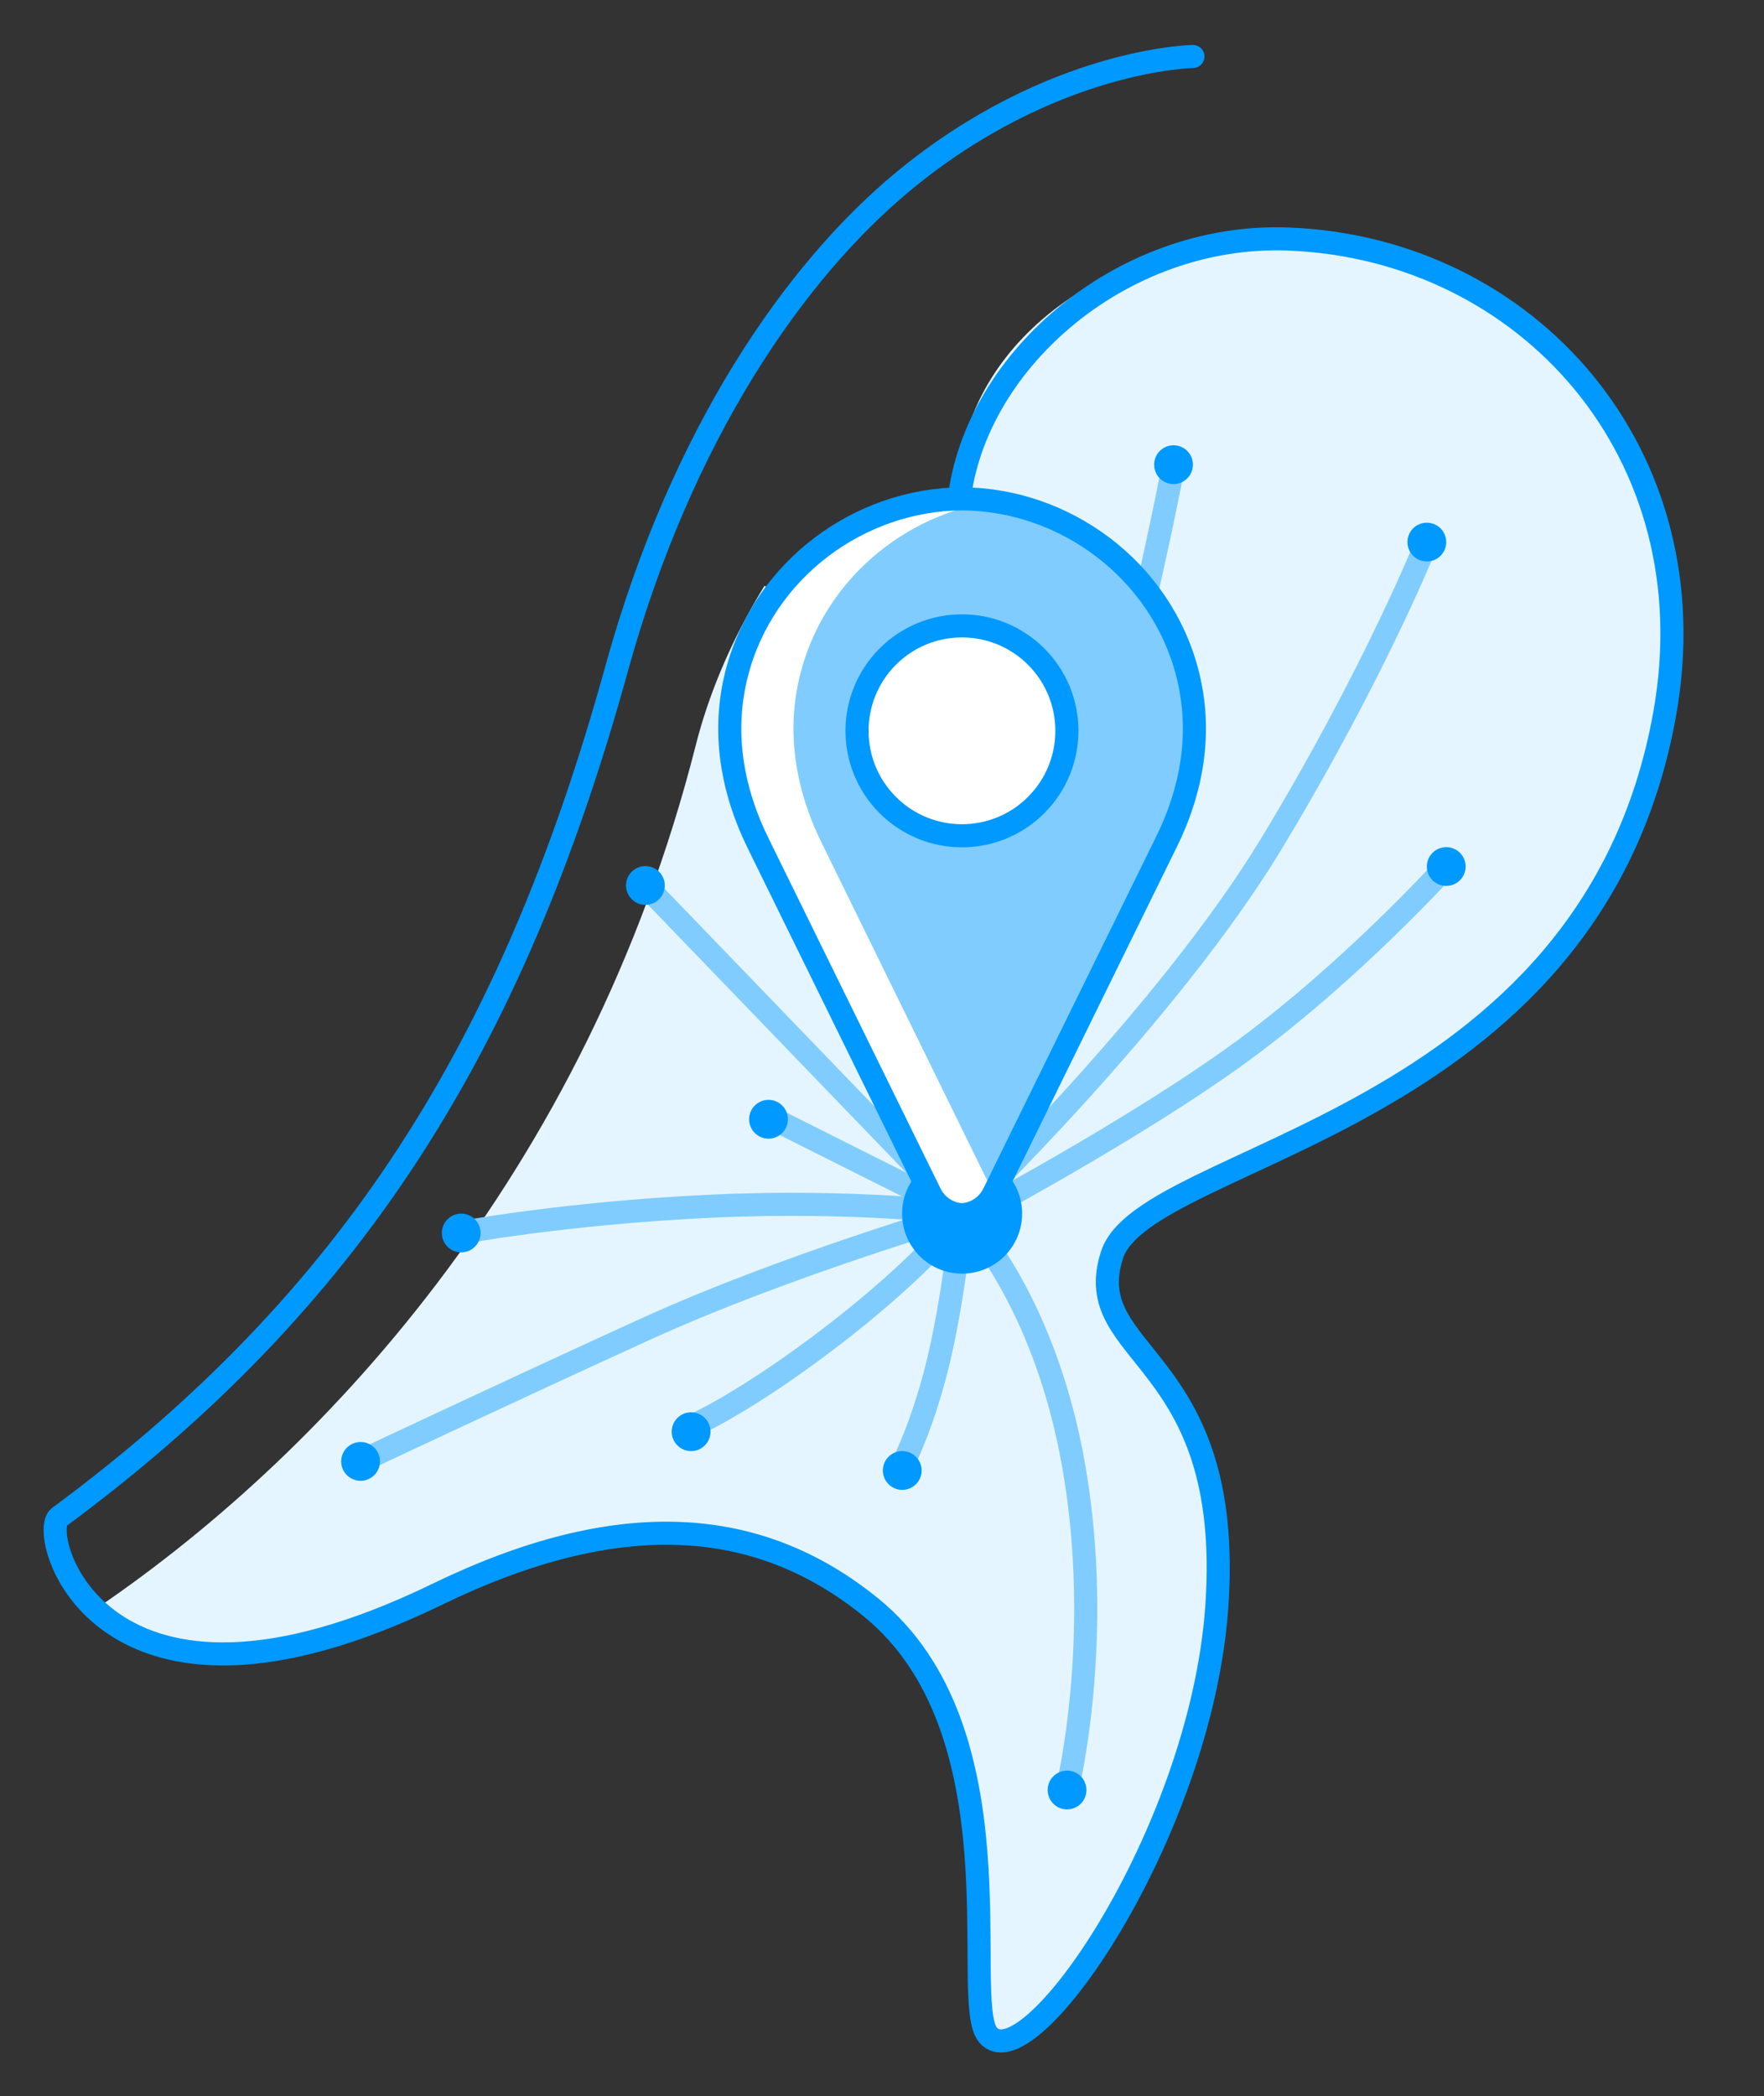 <?xml version="1.0" encoding="utf-8"?>
<!-- Generator: Adobe Illustrator 23.0.1, SVG Export Plug-In . SVG Version: 6.00 Build 0)  -->
<svg version="1.1" id="Laag_2" xmlns="http://www.w3.org/2000/svg" xmlns:xlink="http://www.w3.org/1999/xlink" x="0px" y="0px"
	 viewBox="0 0 114.63 136.2" style="enable-background:new 0 0 114.63 136.2;" xml:space="preserve">
<rect x="0" y="0" width="114.63" height="136.2" fill="#333333" stroke="none"/>
<style type="text/css">
	.st0{fill:#E5F5FF;}
	.st1{fill:none;stroke:#0099FF;stroke-width:1.5;stroke-linecap:round;stroke-linejoin:round;stroke-miterlimit:10;}
	.st2{fill:none;stroke:#80CCFF;stroke-width:1.5;stroke-linecap:round;stroke-linejoin:round;stroke-miterlimit:10;}
	.st3{fill:#0099FF;}
	.st4{fill:#80CCFF;}
	.st5{fill:#FFFFFF;}
	.st6{fill:none;stroke:#0099FF;stroke-width:1.5;stroke-miterlimit:10;}
	.st7{fill:#FFFFFF;stroke:#0099FF;stroke-width:1.5;stroke-miterlimit:10;}
</style>
<path class="st0" d="M83.72,15.53c-11-0.42-20.69,6.22-21.44,15.44c0,0-1.21,10.81-11.94,7.36c-0.24-0.08-0.44-0.18-0.66-0.27
	c-2.25,3.65-3.68,7.24-4.47,10.37c-7.1,27.97-24.64,46.5-39.41,56.39c3.59,2.46,11.64,4.08,22.59-1.24
	c11.77-5.71,20.85-5.11,28.18,0.83c9.85,7.99,5.86,25.34,7.57,27.72c2.48,3.44,13.87-12.82,14.92-27.72
	c1.17-16.54-8.96-16.19-6.81-22.88c2.15-6.69,31.09-8.33,35.91-35.12C111.22,29.43,99.2,16.12,83.72,15.53z"/>
<path class="st1" d="M62.28,32.97c0.74-9.22,10.44-17.86,21.44-17.44c15.48,0.59,27.51,13.9,24.45,30.89
	c-4.82,26.79-33.76,28.43-35.91,35.12c-2.15,6.69,7.98,6.33,6.81,22.88c-1.06,14.89-12.44,31.16-14.92,27.72
	c-1.71-2.37,2.28-19.73-7.57-27.72c-7.33-5.94-16.4-6.55-28.18-0.83C6.41,114.25,2.42,99.62,3.84,98.57
	c18.98-14.03,29.44-30.51,36.24-55.16c4.19-15.16,11.56-25.81,18.67-31.67c9.64-7.94,18.77-8.07,18.77-8.07"/>
<g>
	<path class="st2" d="M23.43,94.95c0,0,9.69-4.57,18.51-8.59c9.05-4.13,20.58-7.5,20.58-7.5"/>
	<path class="st2" d="M58.75,94.95c0,0,1.3-2.55,2.28-6.73c0.98-4.17,1.49-9.37,1.49-9.37"/>
	<path class="st2" d="M69.34,116.3c0,0,2.4-9.69,0.45-20.96s-7.27-16.46-7.27-16.46L41.94,57.53"/>
	<path class="st2" d="M92.72,35.22c0,0-3.34,8.41-10.09,19.58C75.8,66.08,62.52,78.85,62.52,78.85"/>
	<path class="st2" d="M62.52,78.88c0,0,4.4-12.06,8.14-25.31s5.6-23.37,5.6-23.37"/>
	<line class="st2" x1="50.3" y1="72.72" x2="62.52" y2="78.85"/>
	<path class="st2" d="M29.81,80.11c0,0,6.83-1.29,16.36-1.74s16.47,0.47,16.47,0.47"/>
	<path class="st2" d="M93.98,56.3c0,0-6.07,6.72-13.18,11.94S62.52,79.35,62.52,79.35"/>
</g>
<circle class="st3" cx="76.26" cy="30.19" r="1.26"/>
<circle class="st3" cx="92.72" cy="35.22" r="1.26"/>
<circle class="st3" cx="41.94" cy="57.53" r="1.26"/>
<circle class="st3" cx="69.34" cy="116.3" r="1.26"/>
<circle class="st3" cx="23.43" cy="94.95" r="1.26"/>
<circle class="st3" cx="49.94" cy="72.72" r="1.26"/>
<circle class="st3" cx="58.63" cy="95.54" r="1.26"/>
<circle class="st3" cx="29.97" cy="80.11" r="1.26"/>
<circle class="st3" cx="93.98" cy="56.3" r="1.26"/>
<path class="st2" d="M44.91,92.68c5.04-2.31,14.25-9.29,17.62-13.83"/>
<circle class="st3" cx="44.91" cy="93.02" r="1.26"/>
<circle class="st3" cx="62.52" cy="78.85" r="3.9"/>
<g>
	<path class="st4" d="M77.14,43.66c-1.75-6.65-7.94-11.21-14.62-11.25c-6.68,0.04-12.87,4.59-14.62,11.25
		c-1.02,3.88-0.34,7.72,1.43,11.26l11.12,22.64c0.42,0.85,1.25,1.33,2.06,1.36c0.82-0.03,1.64-0.52,2.06-1.36l11.12-22.64
		C77.48,51.38,78.16,47.54,77.14,43.66z M62.52,54.29c-3.77,0-6.82-3.05-6.82-6.82c0-3.77,3.05-6.82,6.82-6.82
		c3.77,0,6.82,3.05,6.82,6.82C69.34,51.24,66.29,54.29,62.52,54.29z"/>
	<g>
		<path class="st5" d="M53.47,54.92c-1.77-3.54-2.45-7.38-1.43-11.26c1.56-5.96,6.7-10.23,12.55-11.08
			c-0.68-0.1-1.37-0.16-2.07-0.17c-6.68,0.04-12.87,4.59-14.62,11.25c-1.02,3.88-0.34,7.72,1.43,11.26l11.12,22.64
			c0.42,0.85,1.25,1.33,2.06,1.36c0.82-0.03,1.64-0.52,2.06-1.36l0-0.01L53.47,54.92z"/>
	</g>
	<path class="st6" d="M77.14,43.66c-1.75-6.65-7.94-11.21-14.62-11.25c-6.68,0.04-12.87,4.59-14.62,11.25
		c-1.02,3.88-0.34,7.72,1.43,11.26l11.12,22.64c0.42,0.85,1.25,1.33,2.06,1.36c0.82-0.03,1.64-0.52,2.06-1.36l11.12-22.64
		C77.48,51.38,78.16,47.54,77.14,43.66z"/>
</g>
<ellipse transform="matrix(0.707 -0.707 0.707 0.707 -15.259 58.116)" class="st7" cx="62.52" cy="47.48" rx="6.82" ry="6.82"/>
</svg>
